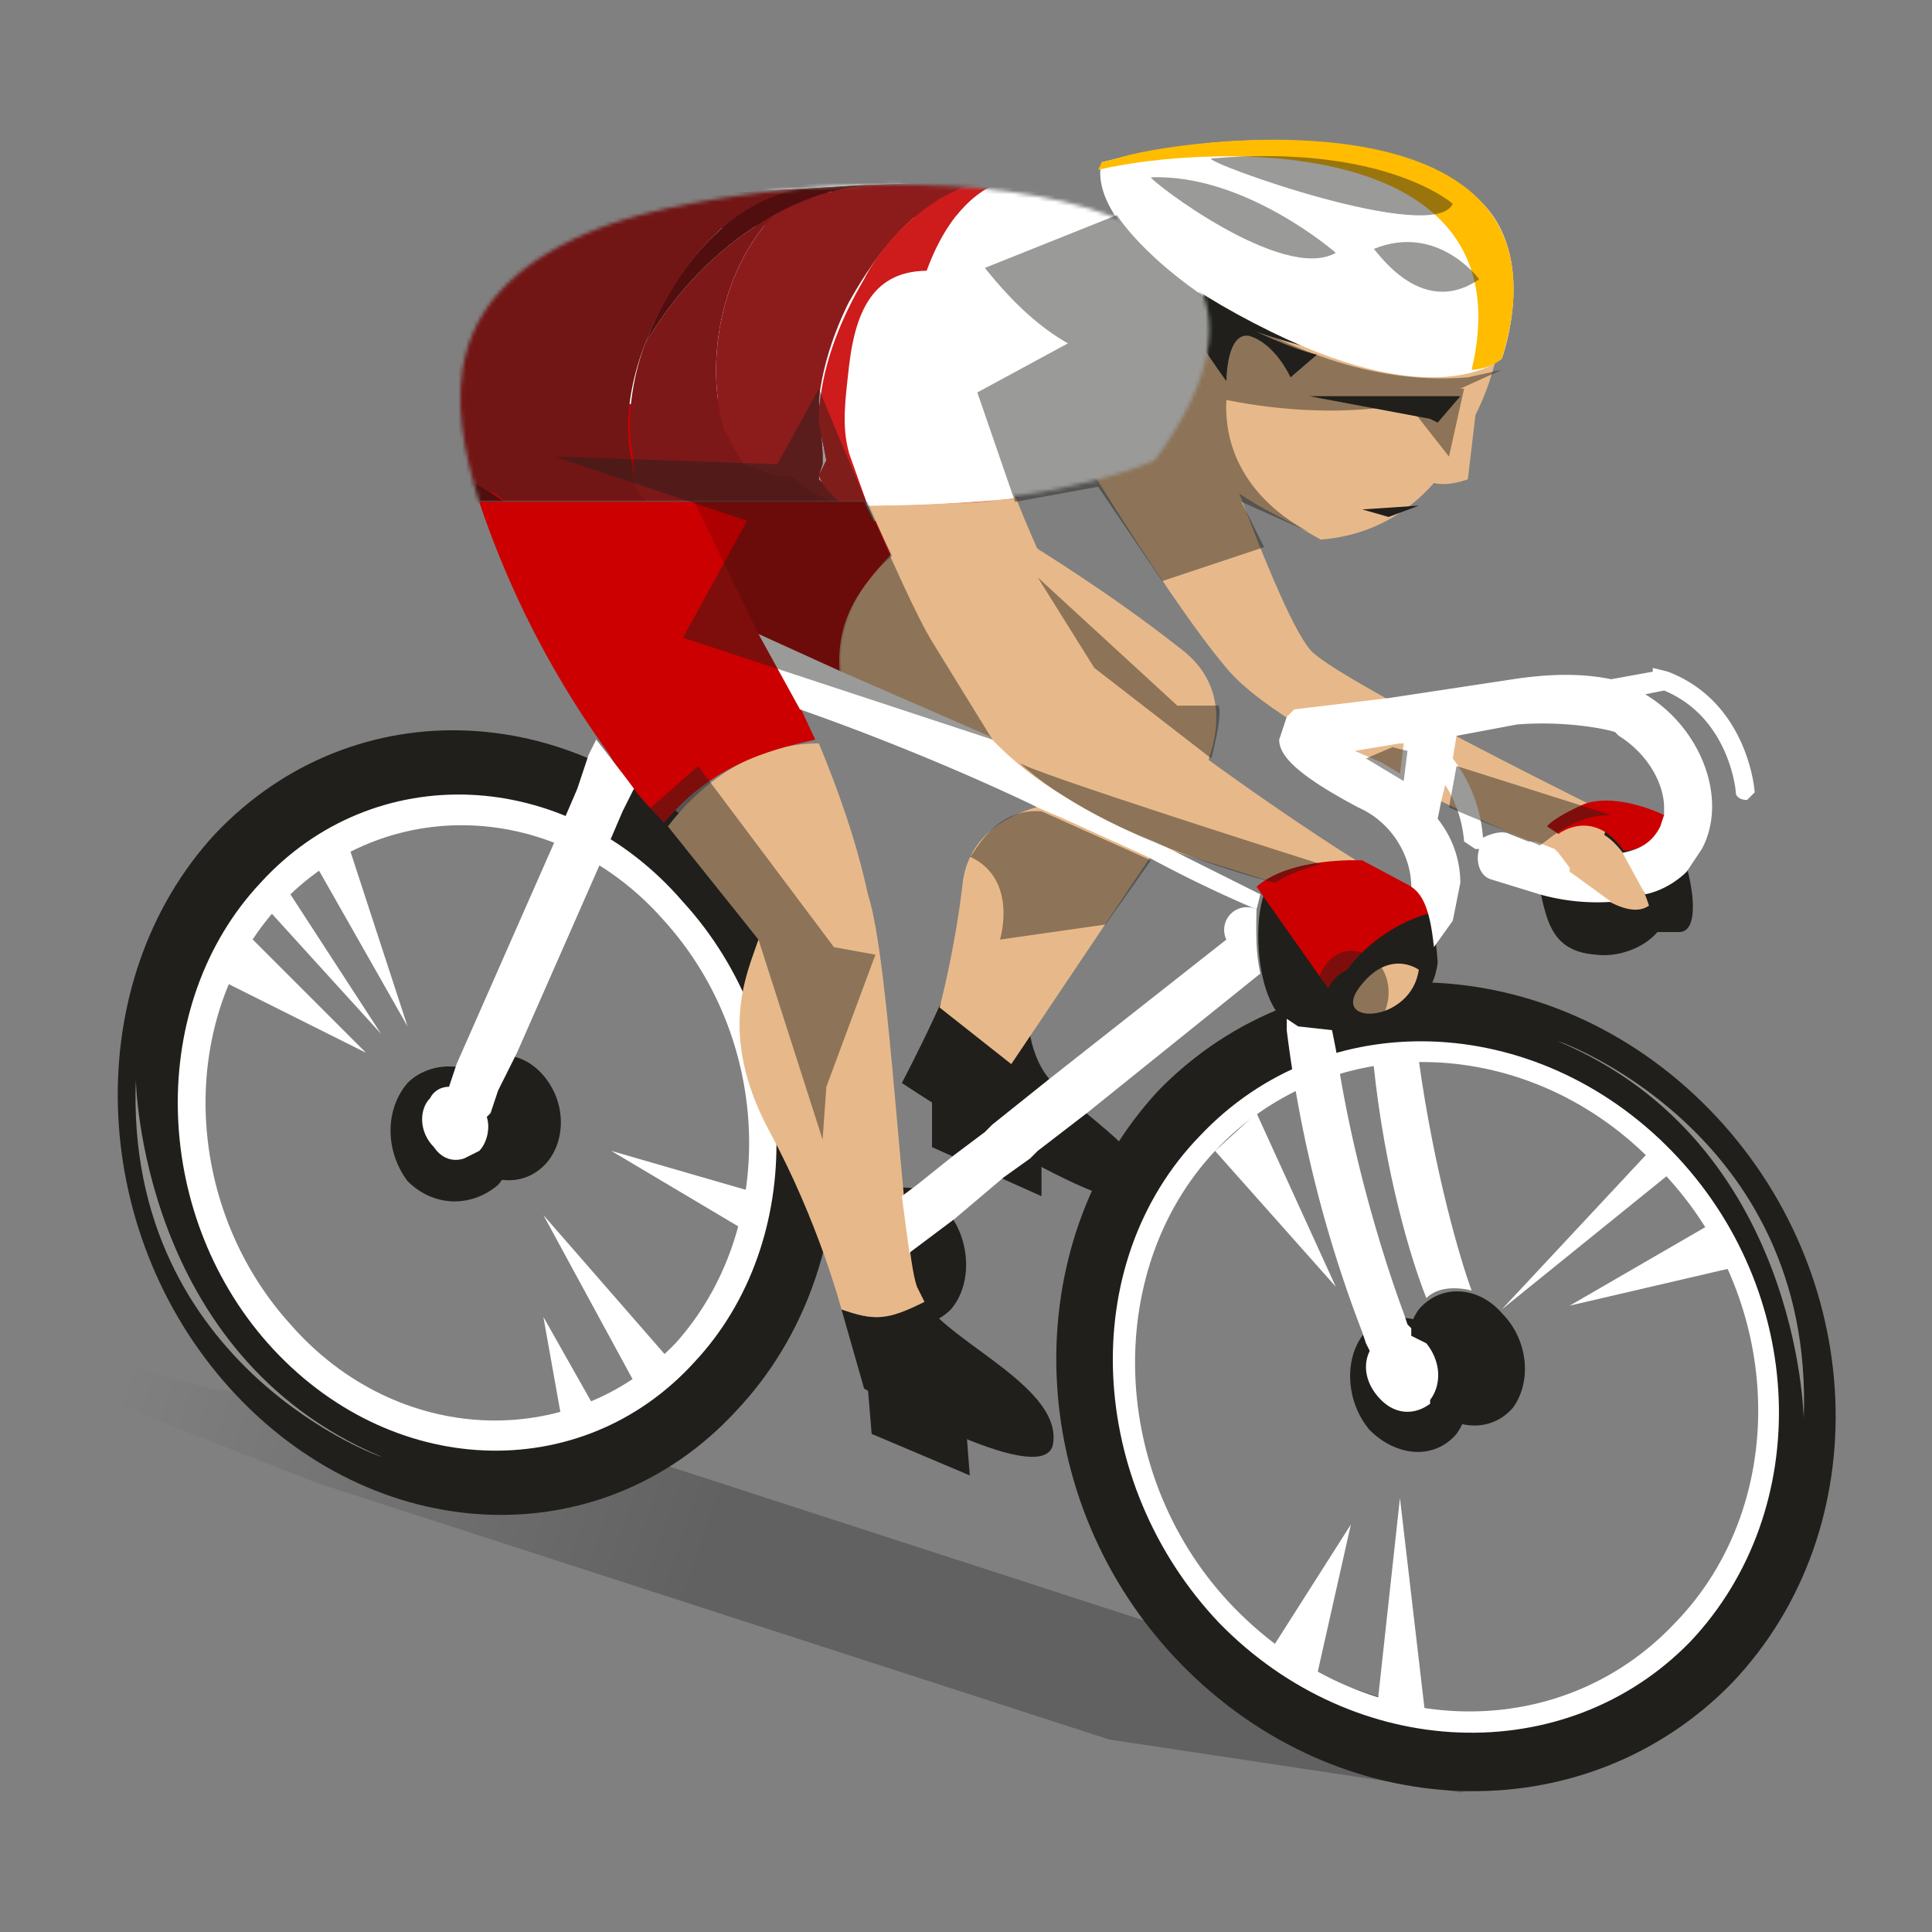 <svg xmlns="http://www.w3.org/2000/svg" xmlns:xlink="http://www.w3.org/1999/xlink" fill="none" viewBox="0 0 512 512" width="512" height="512"><rect x="0" y="0" width="512" height="512" fill="#808080" stroke="none"/><defs><linearGradient id="cycling_paint0_linear_158_11" x1="35.5" x2="189.53" y1="360" y2="413.4" gradientUnits="userSpaceOnUse"><stop stop-opacity="0"/><stop offset="1" stop-opacity="0.35"/></linearGradient></defs><g id="cycling_background"><path id="cycling_dropshadow" fill="url(#cycling_paint0_linear_158_11)" d="M0 353v7l84 33 210 68 93 14 35-7-262-85-104-15-56-15z" opacity="0.7"/><path id="cycling_Vector" fill="#211F1B" d="M445 247h-9c-16-3-45-22-18-31 7-2 17-3 23 1 5 4 12 30 4 30z"/><path id="cycling_Vector_2" fill="white" d="M67 362c-35-39-36-99-3-134s88-33 122 5c35 39 36 99 3 134s-88 33-122-5zm10-11c28 32 74 34 102 5 27-30 26-80-3-112-28-32-74-34-102-4-27 29-26 79 3 111z"/><path id="cycling_Vector_3" fill="white" d="M318 436c-40-40-42-104-6-142s98-36 137 5c39 40 41 104 5 142s-97 36-136-5zm9-10c34 35 86 37 117 4 31-32 29-87-5-121-33-35-86-37-117-4-30 32-28 87 5 121z"/><path id="cycling_Vector_4" fill="#211F1B" d="M440 239l2 2c-1 8-11 13-19 12-15-1-13-14-17-25"/><path id="cycling_Vector_5" fill="#211F1B" d="M231 380l26 11-1-13-26-10 1 12z"/><path id="cycling_Vector_6" fill="#211F1B" d="M247 304l29 13v-12l-29-13v12z"/><path id="cycling_Vector_7" fill="#211F1B" d="M273 258s-4 20 7 30c10 10 29 21 22 29-6 8-63-30-63-30s17-32 21-50"/><path id="cycling_l-leg" d="M258 135c25 15 41 26 55 37 21 16 0 43 0 43l-45 67-19-15s4-15 6-32c2-23 32-23 32-23s-50-25-65-30c-5-19 13-39 36-47z" style="fill:#E7B98A"/><path id="cycling_l-arm" d="M427 216s-69-34-79-43c-9-8-33-80-33-80l-39 10s32 54 49 74c17 21 97 53 97 53" style="fill:#E7B98A"/><path id="cycling_Vector_8" fill="#211F1B" d="M313 441c-42-43-44-111-6-152 39-40 104-38 146 5s45 111 6 152c-39 40-104 38-146-5zm10-11c36 37 92 39 125 5 33-35 31-93-5-130s-92-39-125-4c-33 34-30 92 5 129z"/><path id="cycling_Vector_9" fill="#211F1B" d="M363 379c-6-7-7-18-2-25 6-7 16-6 23 1 6 7 7 18 2 25-6 7-16 6-23-1z"/><path id="cycling_Vector_10" fill="#211F1B" d="M378 372c-6-7-7-18-2-25 6-7 16-6 22 1 7 7 8 18 3 25-6 7-16 6-23-1z"/><path id="cycling_Vector_11" fill="#211F1B" d="M230 345c-6-7-6-19 0-26 6-6 15-6 21 2 6 7 7 19 1 26-6 6-16 6-22-2z"/><path id="cycling_Vector_12" fill="#211F1B" d="M108 313c-6-8-6-19 0-26 6-6 17-6 23 1 7 8 7 19 1 26-7 6-17 6-24-1z"/><path id="cycling_Vector_13" fill="#211F1B" d="M123 307c-6-6-6-17 0-23s15-6 21 1 6 17 1 23c-6 7-16 6-22-1z"/><path id="cycling_Vector_14" fill="#211F1B" d="M61 368c-38-42-40-108-4-147 37-39 97-36 135 6s40 108 3 147c-36 39-96 36-134-6zm10-12c32 36 83 38 113 5 30-32 29-87-3-122-31-36-82-38-112-5-30 32-29 87 2 122z"/><path id="cycling_Vector_15" fill="#211F1B" d="M356 232c10 6 23-7 25 23-2 19-31 23-40 16-8-6-9-26-6-34l21-5z"/><path id="cycling_Vector_16" fill="#211F1B" d="M245 345c7 11 37 23 34 38-3 12-50-15-50-15l-6-21c8 3 12 3 22-2z"/><path id="cycling_r-leg" d="M201 249l-24-30c10-13 24-22 40-22 5 12 10 26 13 40 6 18 9 93 13 104l2 4c-10 5-13 5-22 2 0 0-6-23-19-47-14-26-6-42-3-51z" style="fill:#E7B98A"/><path id="cycling_Vector_17" fill="#211F1B" d="M394 92s-7 48-42 49c-1 1-52-26-49-56s80-56 91 7z"/><path id="cycling_l-hand" d="M437 240s-7-23-19-20c-11 2-2 11-2 11s14 14 21 9z" style="fill:#E7B98A"/><path id="cycling_r-hand" d="M376 257s-8-6-16 5c-7 10 14 9 16-5z" style="fill:#E7B98A"/><path id="cycling_r-arm" d="M230 134s3-5 15-12c7-3 20-1 20-1s18 50 33 63c11 10 45 34 63 45-13-1-14 1-23 5l-32-10c-38-15-51-38-51-38l-25-52z" style="fill:#E7B98A"/><path id="cycling_Vector_18" fill="#211F1B" d="M347 105l27 5-4 4-23-9z"/><path id="cycling_face" fill-rule="evenodd" d="M278 119l32 7s5-10 6-8c5 10 19 17 27 21l7 4c13-1 23-7 30-15 4 1 9-1 9-1l2-17c5-10 6-18 6-18-37 13-85-13-85-13s-17 0-26 12-8 28-8 28z" clip-rule="evenodd" style="fill:#E7B98A"/><path id="cycling_Vector_19" fill="#211F1B" d="M381 112l-2-1-32-6h40"/><path id="cycling_Vector_20" fill="#211F1B" d="M376 134l-15 1 7 2 8-3z"/><path id="cycling_Vector_21" fill="#211F1B" d="M349 94l-7 6s-4-9-11-11c-6-1-6 12-6 12s-14-19-14-25c-1 0 25 15 38 18z"/><path id="cycling_Vector_22" fill="white" d="M440 302l-42 45 47-38"/><path id="cycling_Vector_23" fill="white" d="M454 324l-38 22 43-10"/><path id="cycling_Vector_24" fill="white" d="M378 457l-7-60-6 55"/><path id="cycling_Vector_25" fill="white" d="M349 444l9-40-21 33"/><path id="cycling_Vector_26" fill="white" d="M322 305l32 36-21-46"/><path id="cycling_Vector_27" fill="white" d="M92 223l16 49-25-44"/><path id="cycling_Vector_28" fill="white" d="M75 234l26 40-30-33"/><path id="cycling_Vector_29" fill="white" d="M66 248l31 31-38-19"/><path id="cycling_Vector_30" fill="white" d="M178 361l-34-39 25 46"/><path id="cycling_Vector_31" fill="white" d="M157 372l-13-23 5 28"/><path id="cycling_Vector_32" fill="white" d="M199 327l-37-22 38 11"/><path id="cycling_Vector_33" fill="white" d="M478 376s-1-73-65-100c-2-1 68 23 65 100z" opacity="0.5"/><path id="cycling_Vector_34" fill="white" d="M36 286s1 73 65 100c2 1-68-23-65-100z" opacity="0.5"/></g><g id="tour-de-france-2022_4325"><g id="tour-de-france-2022_4092"><g id="tour-de-france-2022_shirt_design_5"><mask id="tour-de-france-2022_mask4_802_20211" style="mask-type:alpha" width="200" height="87" x="121" y="48" maskUnits="userSpaceOnUse"><g id="tour-de-france-2022_shirt_5"><path id="tour-de-france-2022_shirt_base_7" fill="white" d="M160 60c49-18 209-24 146 62 0 0-24 11-61 11 3 1-4-1 0 0H127c-8-26-12-56 33-73z"/></g></mask><g mask="url(#tour-de-france-2022_mask4_802_20211)"><g id="tour-de-france-2022_Group_36"><g id="tour-de-france-2022_Group_37"><g id="tour-de-france-2022_Group_38"><g id="tour-de-france-2022_Group_39"><g id="tour-de-france-2022_Group_40"><path id="tour-de-france-2022_Vector_118" fill="#CC0000" d="M146 52c-20 2-39 29-41 58l167-8c0 4 0 9 2 14l63-3 1 2 2 4c3 5 8 8 13 8l-116 6-59 3-35 1-20 1c-29-3-20-57 6-78 8-7 15-7 17-8z"/><path id="tour-de-france-2022_Vector_119" fill="white" d="M313 44l-167 8c-20 2-39 29-41 58l167-8c2-29 21-56 41-58"/><path id="tour-de-france-2022_Vector_120" fill="#CC0000" d="M377 41c-8 0-16 5-23 13-15 16-22 42-17 59l-63 3c-2-5-2-10-2-14 2-29 21-56 41-58l64-3z"/></g></g></g></g><g id="tour-de-france-2022_Frame" clip-path="url(#tour-de-france-2022_clip0_802_20211)"><g id="tour-de-france-2022_Group_41"><g id="tour-de-france-2022_Group_42"><g id="tour-de-france-2022_Group_43"><g id="tour-de-france-2022_Group_44"><g id="tour-de-france-2022_Group_45"><path id="tour-de-france-2022_Vector_121" fill="white" d="M377 51l-95 5c-2-3-4-9-12-9l91-4c7 0 12 3 16 8zm-96 5h-1l-3-4c-4-3-9-5-14-4 4 0 11 0 18 8z"/><path id="tour-de-france-2022_Vector_122" fill="#8C1C1C" d="M280 56l-3-4c-4-3-9-4-14-4l-33 1c7 0 16 1 25 8l25-1z"/><path id="tour-de-france-2022_Vector_123" fill="#CE1B1B" d="M282 56c-2-3-4-9-12-9l-7 1c4 0 11 0 18 8h1"/><g id="tour-de-france-2022_Group_46"><path id="tour-de-france-2022_Vector_124" fill="#510E0E" d="M255 57c-4-3-11-8-25-8l-17 1c4 0 12 0 18 8l24-1z"/><path id="tour-de-france-2022_Vector_125" fill="#510E0E" d="M165 62c-1-3-4-9-12-9l-25 1a16 16 0 0116 9l21-1z"/></g><path id="tour-de-france-2022_Vector_126" fill="#721515" d="M231 58c-2-2-7-8-18-8l-60 3c3 0 8 0 12 9l66-4z"/></g></g></g><g id="tour-de-france-2022_Group_47"><g id="tour-de-france-2022_Group_48"><g id="tour-de-france-2022_Group_49"><path id="tour-de-france-2022_Vector_127" fill="white" d="M361 43l-91 4c-30 4-35 65-24 74 3 2 8 1 11 4s8 7 17 7l64-3c-5 0-10-3-13-8l-2-4c-7-17 0-44 16-61 7-8 15-13 22-13zm-98 5c-21 2-34 25-38 32-4 8-7 17-8 26l1 14v3l-1 3v1l4 4a14 14 0 00-4-5l2-4-2-10c0-8 2-21 12-38 5-10 19-25 34-26z"/><path id="tour-de-france-2022_Vector_128" fill="#7C1818" d="M229 135c-6-1-11-3-16-6-3-3-3-3-7-3l-9-3-5-9c-5-16-2-41 13-57-5 3-21 12-34 34-2 5-6 19-3 31v6a15 15 0 0013 9l48-2z"/><path id="tour-de-france-2022_Vector_129" fill="#8C1C1C" d="M263 48c-21 2-34 25-38 32-4 8-7 17-8 26l1 14v3l-1 3v1l4 4 8 4c-6-1-11-3-16-6-3-3-3-3-7-3l-9-3-5-9c-5-16-2-41 13-57 10-5 16-7 25-8l33-1z"/><path id="tour-de-france-2022_Vector_130" fill="#CE1B1B" d="M270 47c-30 4-35 65-24 74l8 3 7 4c3 3 8 4 13 4l-23 2-22 1a14 14 0 01-12-9l2-4-2-10c0-8 2-21 12-38 5-10 19-25 34-26l7-1z"/><g id="tour-de-france-2022_Group_50"><path id="tour-de-france-2022_Vector_131" fill="#510E0E" d="M230 49c-9 1-16 3-25 8-5 3-21 12-34 34 9-24 26-39 42-41l17-1z"/><path id="tour-de-france-2022_Vector_132" fill="#510E0E" d="M153 53c-31 4-40 63-30 74l3 1c7 4 13 10 21 11l-23 1-19 1c-5-1-10-3-13-9l-3-4c-6-16 1-44 17-61 7-8 15-12 22-13l25-1z"/></g><path id="tour-de-france-2022_Vector_133" fill="#721515" d="M213 50c-17 2-33 18-42 41-2 5-6 17-4 29l1 8a15 15 0 0013 9l-34 2-8-2c-4-2-6-6-10-7l-5-3s-4-4-5-16c-1-16 6-39 21-52 3-2 8-5 13-6l60-3z"/></g></g></g></g></g></g></g></g></g><g id="tour-de-france-2022_cycling_512x512_7"><g id="tour-de-france-2022_sleve_13"><g id="tour-de-france-2022_sleve_14"><path id="tour-de-france-2022_sleve_base_7" fill="white" d="M225 120l5 14s20 0 39-2l-6-17c-6-15-6-41-13-43-17-2-23 8-25 25-1 9-2 16 0 23z"/><path id="tour-de-france-2022_wide_border_13" fill="white" d="M225 120l5 14s20 0 39-2l-6-17c-9 0-36-1-38 5z"/></g></g><g id="tour-de-france-2022_gloves_7"><path id="tour-de-france-2022_Vector_134" fill="#CC0000" d="M441 216s-12-6-21-3c-9 4-10 6-10 6l3 2s9-7 17 4c-1 1 9 1 11-9z"/><path id="tour-de-france-2022_Vector_135" fill="#CC0000" d="M352 262l-19-27c9-8 28-7 28-7l15 8 3 6c-8 2-17 8-22 15-4 2-5 5-5 5z"/></g><g id="tour-de-france-2022_trousers_7"><path id="tour-de-france-2022_trousers_base_7" fill="#CC0000" d="M193 133h36l7 14c-10 9-16 21-13 35l-19-11 12 25c-16 1-30 10-40 22a247 247 0 01-49-85h66z"/><g id="tour-de-france-2022_wide_border_14"><path id="tour-de-france-2022_Vector_136" fill="#CC0000" d="M213 177l10 5c-3-18 6-27 13-35l-4-9s-15 6-19 39z"/><path id="tour-de-france-2022_Vector_137" fill="#CC0000" d="M205 172l11 24c-8 2-26 5-40 22-5-5-12-13-15-19 23-26 44-27 44-27z"/></g></g><g id="tour-de-france-2022_helmet_7"><path id="tour-de-france-2022_helmet_base_7" fill="white" d="M398 95s10-27-6-42c-14-14-54-22-100-10 0 0-8 19 45 45 45 22 61 7 61 7z"/><path id="tour-de-france-2022_helmet_stripe_7" fill="#FFBC00" d="M296 42l-4 1-1 2c30-7 114-10 99 53 2 0 6-1 8-3 23-74-88-58-102-53z"/></g><g id="tour-de-france-2022_bike_7"><path id="tour-de-france-2022_Vector_138" fill="white" d="M364 282l12-1c4 29 11 53 14 61-4-1-9-1-12 2-4-10-11-33-14-62z"/><path id="tour-de-france-2022_Vector_139" fill="white" d="M262 195a89 89 0 0020 16 134 134 0 0024 12l26 13 2 1-1 4a337 337 0 01-29-14l-22-10-7-3-2-1c-19-9-41-18-61-25l-11-20 22 10 39 17z"/><path id="tour-de-france-2022_Vector_140" fill="white" d="M353 273l1 5 1 6c5 30 14 56 17 64l1 3 1 1v2l4 2c4 5 4 11 1 15v1c-4 3-9 3-13-1s-5-9-3-13l-1-2-1-3a337 337 0 01-20-80v-3l3 2 9 1z"/><path id="tour-de-france-2022_Vector_141" fill="white" d="M253 306l8-6 2-2 15-12 47-37a6 6 0 018-8 135 135 0 000 9 49 49 0 001 8l-46 37-13 10-2 2-7 5-13 11-12 9-2-15 4-3 10-8z"/><path id="tour-de-france-2022_Vector_142" fill="white" d="M342 189l1-1 25-3 33-5c13-2 21-1 26 0l11-2v-1l4 1c21 8 23 31 23 32l-2 2c-2 0-3-1-3-2s-2-20-19-27l-5 1c15 9 22 28 15 41l-4 6c-2 2-6 5-11 6l-6-11c5-1 8-3 10-7l1-3v-2c0-6-4-14-12-19l-1-1c-3-1-14-3-26-2l-16 3-1 6a39 39 0 018 21c2-1 5-2 7-1l5 2h2l5 2 1 1 3 4v1l11 8a56 56 0 01-19-2l-13-4c-3-1-4-5-3-8h-1l-3-2a33 33 0 00-5-15l-1 4-1 5c4 5 6 11 6 17l-2 10-5 7c-1-10-3-14-6-16 0-8-5-17-14-21-17-9-21-14-21-18l2-6 1-1zm30 8h-1l-12 2 7 3 5 3 1-8z"/><path id="tour-de-france-2022_Vector_143" fill="white" d="M114 291c1-2 3-3 5-3l2-6 26-59 3-7 3-7 3-9 2-4 7 9 3 4-3 6-3 7-3 7-22 50-5 10-2 6-1 1c1 3 0 7-2 9l-4 2c-3 1-6 0-8-3-4-4-4-10-1-13z"/></g></g></g></g><g id="cycling_overlay"><path id="cycling_Vector_46" fill="#211F1B" d="M291 64v-1 1z" opacity="0.45"/><path id="cycling_Vector_47" fill="#211F1B" d="M347 141l6 3-6-3z" opacity="0.45"/><path id="cycling_Vector_48" fill="#211F1B" d="M305 228l-12 17-28 4s5-16-8-22c1 0 6-13 19-12" opacity="0.45"/><path id="cycling_Vector_49" fill="#211F1B" d="M185 203l36 48 11 2-13 35-1 14-17-53-33-31 17-15z" opacity="0.45"/><path id="cycling_Vector_50" fill="#211F1B" d="M275 153l37 34h11c1 3-2 14-2 14l-31-24-15-24z" opacity="0.45"/><path id="cycling_Vector_51" fill="#211F1B" d="M373 199l-1 8-10-6 7-3 4 1z" opacity="0.45"/><path id="cycling_Vector_52" fill="#211F1B" d="M427 216c-11 0-18 8-19 8l-24-10 2-11 41 13z" opacity="0.45"/><path id="cycling_Vector_53" fill="#211F1B" d="M385 54s-18-16-64-12c-2 1 59 23 64 12z" opacity="0.45"/><path id="cycling_Vector_54" fill="#211F1B" d="M354 67s-24-21-49-20c0 1 35 28 49 20z" opacity="0.45"/><path id="cycling_Vector_55" fill="#211F1B" d="M392 74s-11-15-28-8c0-1 12 19 28 8z" opacity="0.45"/><path id="cycling_Vector_56" fill="#211F1B" d="M147 121l59 2 11-20s22 54 30 67l16 26-82-27 17-31-51-17z" opacity="0.45"/><path id="cycling_Vector_1" fill="black" fill-opacity="0.15" d="M223 178l-22-10-17-35h46l6 14s-15 13-13 31z"/><path id="cycling_Vector_57" fill="#211F1B" d="M368 263c0 6-4 11-10 11-5 0-9-5-9-11s4-11 9-11c6 0 10 5 10 11z" opacity="0.45"/><path id="cycling_Vector_58" fill="#211F1B" d="M350 229s-8 2-12 5c0 0-45-11-68-32 1 2 80 27 80 27z" opacity="0.45"/><path id="cycling_Vector_59" fill="#211F1B" d="M283 91c-7-4-14-10-22-20l35-14s9 15 37 30c25 13 44 14 56 13l9-2-11 5h1l-4 18-11-14c-16 3-33 2-48-1-1 20 14 31 22 35l-18-8 6 12-27 9-17-25-22 4-10-29 24-13z" opacity="0.45"/></g></svg>